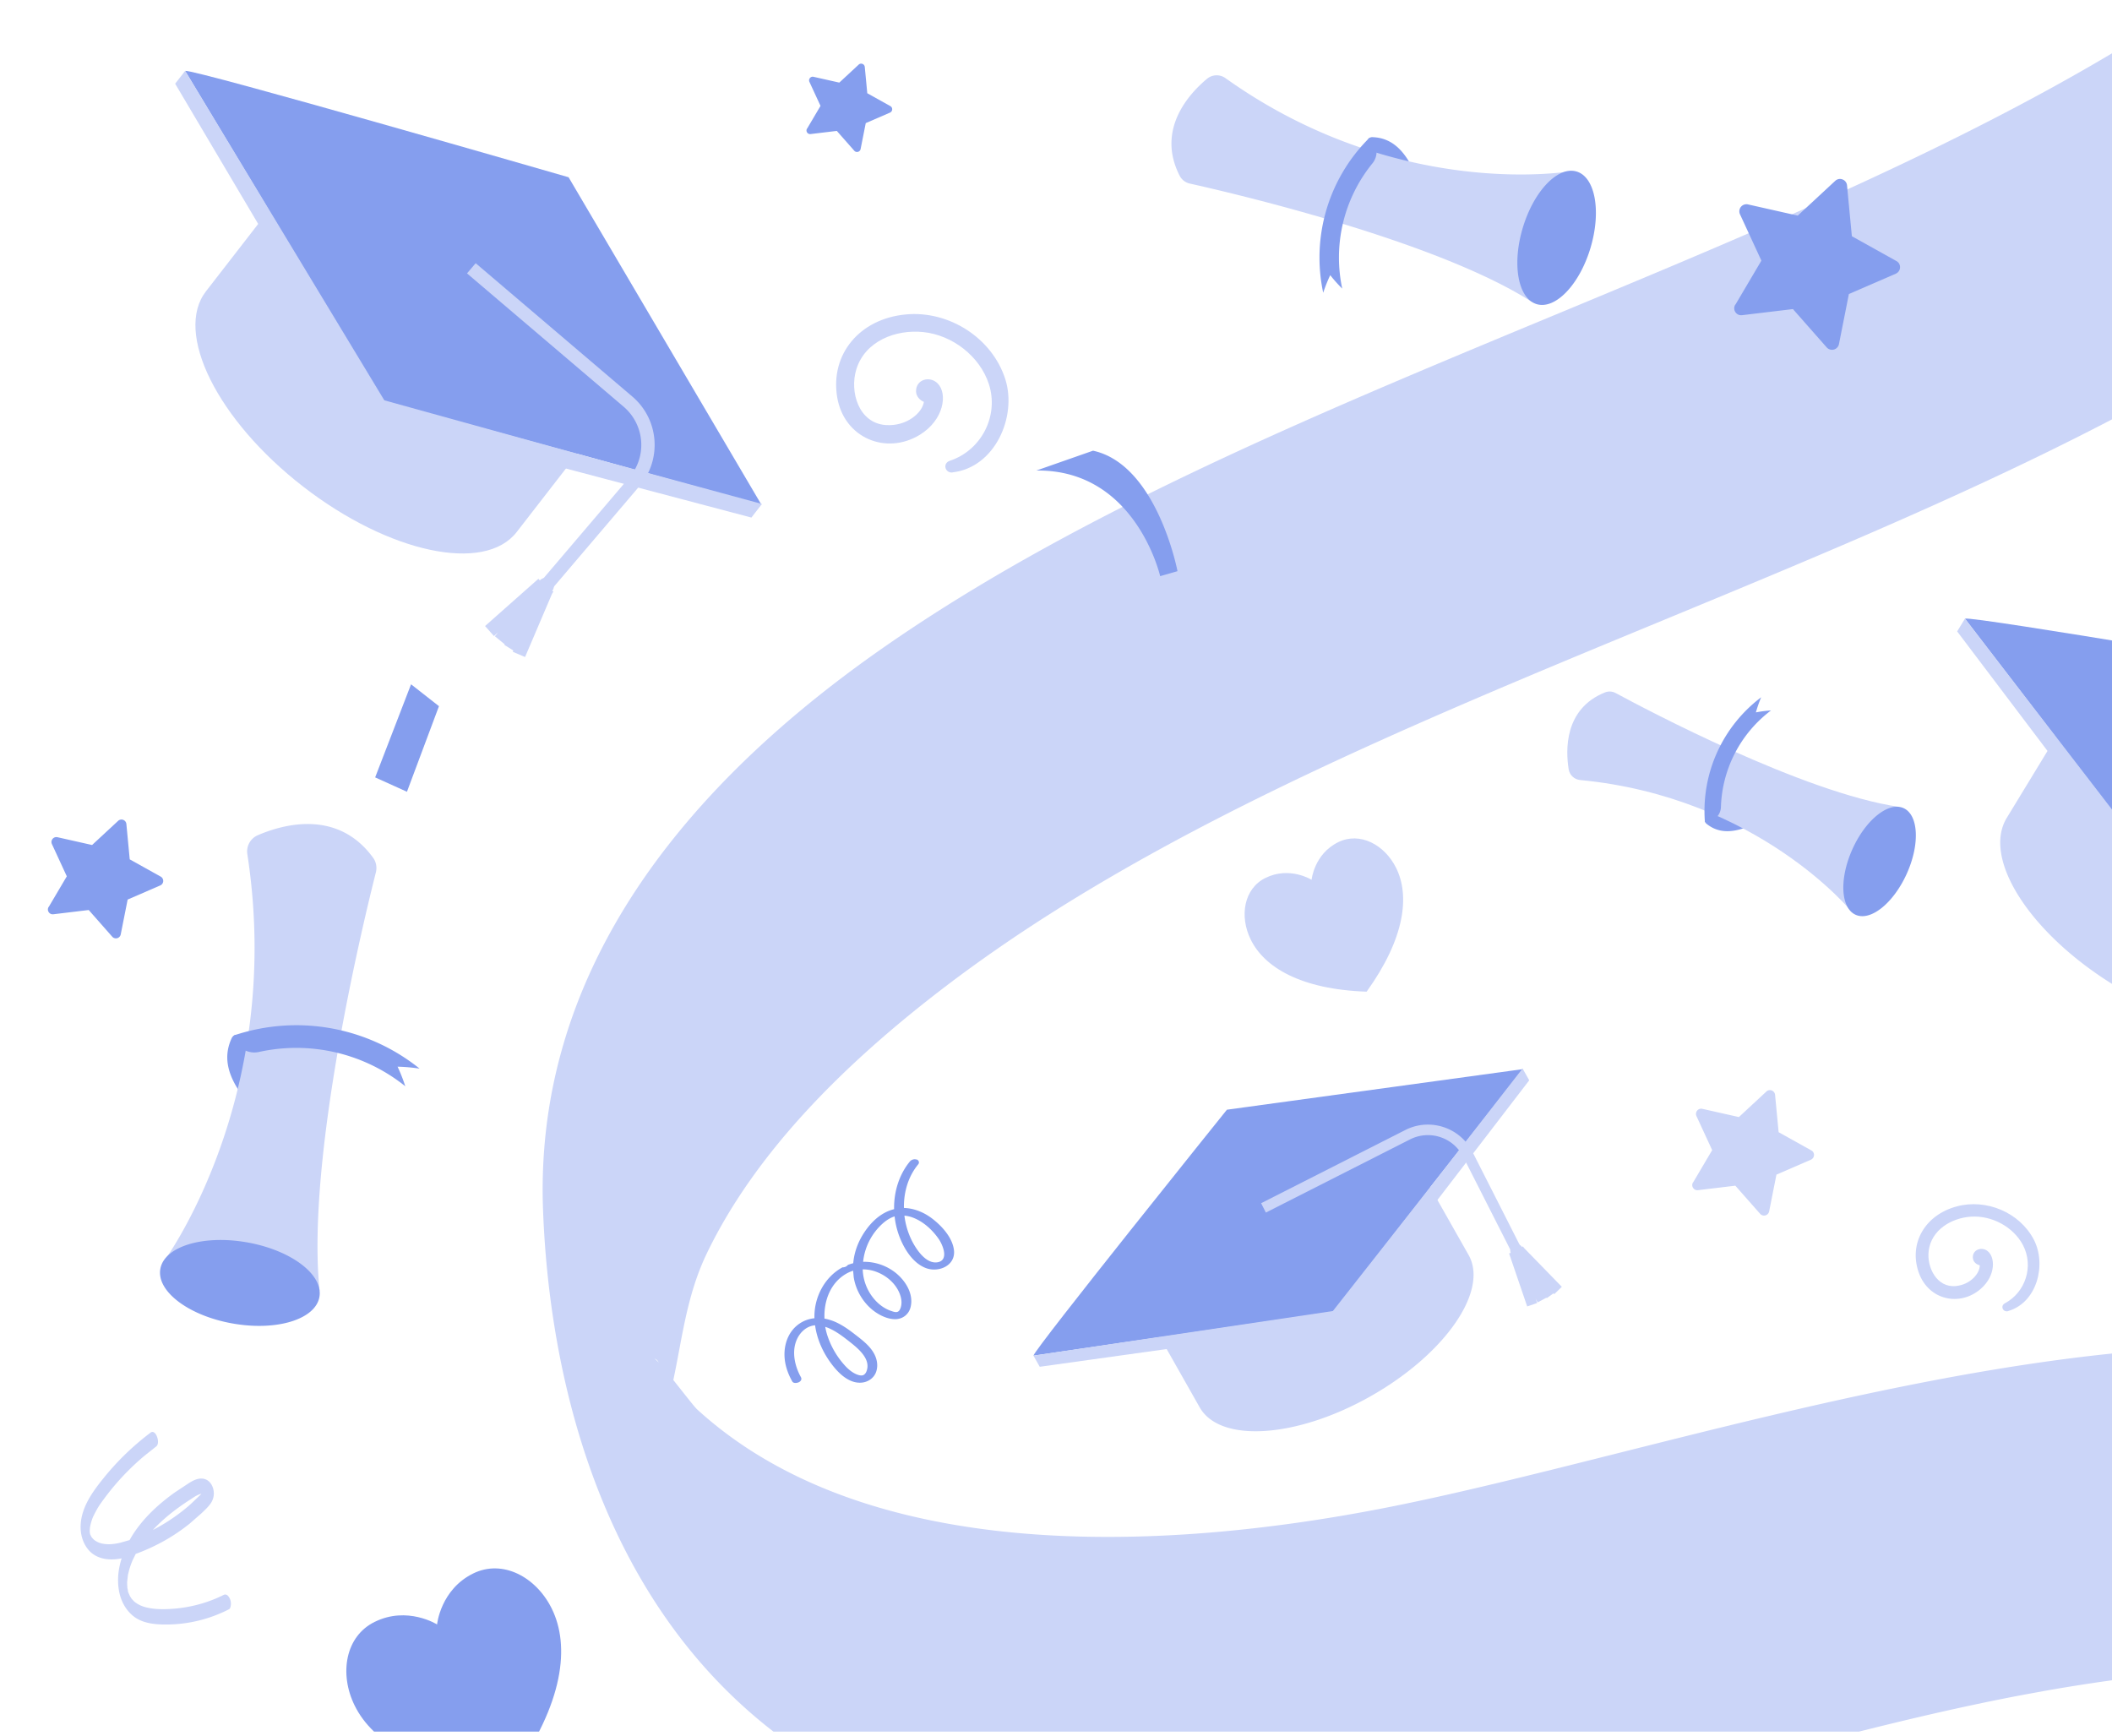 <svg xmlns="http://www.w3.org/2000/svg" width="146" height="120" fill="none" xmlns:v="https://vecta.io/nano"><style><![CDATA[.B{fill:#cbd5f8}.C{fill:#859eee}]]></style><g clip-path="url(#A)"><g class="B"><path fill-rule="evenodd" d="M152.029-73.229L26.963-80.381l-1.008 18.276c26.212-4.803 54.077-5.705 81.414-2.333 21.598 2.658 44.265 7.892 60.285 19.196 3.695 2.606 6.984 5.514 9.357 8.775.221.304.39.554.518.757a11.33 11.33 0 0 0 .03.549c.024.334.047.664.02.961-.702 6.826-4.266 13.396-8.967 19.237-13.768 17.065-37.588 26.957-61.441 36.864-16.714 6.941-33.443 13.889-46.741 23.315-14.765 10.474-23.46 23.263-22.891 38.421.515 13.765 5.405 33.349 24.762 41.085 15.587 6.233 33.41 3.308 48.808-.495l9.37-2.426c13.515-3.581 26.894-7.126 42.067-6.483 8.303.348 16.711 1.987 22.88 6.257a5.45 5.45 0 0 1 .46.358c-.273.621-.523 1.253-.774 1.887-.651 1.646-1.309 3.307-2.392 4.838-7.009 9.956-17.919 18.566-28.564 26.967l-9.711 7.796-13.042 10.55c-10.812 8.628-21.708 17.322-30.856 26.727l29.387 1.68 11.387-9.245 13.39-10.903c2.839-2.361 5.813-4.714 8.813-7.087 10.639-8.415 21.601-17.087 28.002-27.27 8.205-13.054 5.518-29.051-3.868-41.476-15.886-21.012-49.556-12.542-75.852-5.927-5.833 1.467-11.303 2.843-16.136 3.786-15.874 3.1-35.903 3.759-47.485-6.829-.155-.148-.587-.695-1.076-1.314l-.563-.712c.143-.672.269-1.341.394-2.007.431-2.291.856-4.548 1.947-6.799 3.372-6.97 9.51-13.105 16.545-18.454 13.789-10.485 31.552-17.828 49.289-25.159 22.592-9.339 45.14-18.659 59.371-34.432 21.12-23.409 15.629-62.053-18.716-80.096-1.099-.578-2.215-1.138-3.347-1.683zM45.233 93.933c.126.014.224.109.303.259-.146-.156-.254-.252-.303-.259zm142.199 24.252c-.048.024-.087.159-.117.333-.008-.171.027-.287.117-.333zm-9.596-153.14c-.074-.05-.207-.28-.177-.539.266.46.251.589.177.539zm-.309-.877a.75.75 0 0 1 .001-.15l-.001.15z"/><path d="M19.067 13.91l-4.828 6.228c-2.218 2.862.79 8.911 6.722 13.505s12.538 6 14.756 3.139l4.828-6.228L19.067 13.91z"/></g><path d="M12.799 4.9c.588-.138 26.507 7.354 26.507 7.354l13.332 22.641-26.149-7.242L12.799 4.9z" class="C"/><g class="B"><path d="M12.799 4.9l-.691.886 13.661 23.073.851-1.098L12.799 4.9z"/><path d="M26.62 27.761l26.054 7.079-.731.94-26.173-6.921.851-1.098z"/><path d="M32.286 18.901l10.826 9.216a3.47 3.47 0 0 1 .391 4.892l-6.12 7.189-.164-.185-3.687 3.266.613.692.294-.261-.227.276.68.559-.024.039.617.385-.039.09.851.363 1.861-4.366.099-.16-.167-.104 6.115-7.184c1.572-1.848 1.353-4.623-.496-6.196l-10.826-9.216-.6.704z"/><path d="M38.145 40.885a.562.562 0 0 1-.854-.73.562.562 0 1 1 .854.73zM79.88 91.902l3.054 5.391c1.404 2.477 6.705 2.129 11.836-.781s8.155-7.277 6.752-9.753l-3.055-5.391L79.88 91.902z"/></g><path d="M71.442 93.717c.079-.468 13.373-17.001 13.373-17.001l20.468-2.807L92.1 90.684l-20.658 3.033z" class="C"/><g class="B"><path d="M71.442 93.717l.433.77 20.882-2.915-.539-.95-20.776 3.095z"/><path d="M92.218 90.622l13.036-16.755.46.816-12.957 16.89-.539-.95z"/><path d="M87.509 83.826l9.969-5.059a2.73 2.73 0 0 1 3.667 1.2l3.36 6.62-.184.063 1.252 3.665.688-.235-.1-.293.131.248.612-.324.021.03.466-.331.054.055.521-.507-2.603-2.674-.086-.12-.126.089-3.357-6.615c-.864-1.701-2.944-2.383-4.645-1.519l-9.969 5.06.329.649z"/><path d="M105.235 86.241a.442.442 0 0 1-.789.398.442.442 0 0 1 .789-.398zm37.258-35.89l-3.766 6.187c-1.73 2.843 1.643 8.058 7.536 11.641s12.072 4.185 13.802 1.342l3.766-6.187-21.338-12.983z"/></g><path d="M135.836 42.768c.523-.187 24.972 3.977 24.972 3.977l14.518 19.302-24.633-3.912-14.857-19.367z" class="C"/><path d="M135.836 42.769l-.54.881 14.863 19.663.664-1.091-14.987-19.452z" class="B"/><path d="M17.401 72.003c-.53.844-.583 1.835-.251 2.645-.406.171.026.916-.356 1.148-1.225-1.644-1.298-2.907-.776-4.031a.39.39 0 0 1 .504-.199c.302.131.591.279.879.436z" class="C"/><path d="M22.092 89.216c-.948-9.198 3.096-25.763 3.892-28.907.088-.352.02-.722-.192-1.012-2.473-3.398-6.283-2.288-7.976-1.555a1.22 1.22 0 0 0-.716 1.317c2.602 16.951-5.844 28.249-5.844 28.249l10.84 1.91-.003-.003z" class="B"/><g class="C"><path d="M17.077 85.886c3.037.533 5.279 2.224 5.004 3.774s-2.956 2.374-5.993 1.835c-3.037-.533-5.279-2.224-5.004-3.774s2.953-2.371 5.993-1.835zm11.921-12.013a12.23 12.23 0 0 0-1.514-.132 11.52 11.52 0 0 1 .533 1.353c-2.859-2.295-6.585-3.15-10.117-2.37-.751.165-1.501-.275-1.75-1.003l-.005-.015c-.02-.059.012-.121.071-.141A13.59 13.59 0 0 1 29 73.87l-.003.003zm65.518-63.241c.851-.08 1.63.261 2.121.828.287-.245.691.373 1.017.17-.786-1.572-1.725-2.115-2.787-2.149-.178-.007-.336.13-.347.309-.016.282-.015.561-.005.841z"/></g><path d="M105.885 20.864c-6.676-4.274-20.919-7.569-23.633-8.173a1.04 1.04 0 0 1-.7-.537c-1.648-3.204.672-5.693 1.887-6.707.37-.306.894-.322 1.284-.04 11.974 8.532 23.883 6.425 23.883 6.425l-2.72 9.036-.001-.004z" class="B"/><g class="C"><path d="M105.271 15.739c-.764 2.531-.334 4.9.959 5.287s2.958-1.347 3.717-3.881.334-4.9-.959-5.287-2.955 1.347-3.717 3.881zm-13.797 4.493a10.5 10.5 0 0 1 .483-1.21 9.87 9.87 0 0 0 .83.93 10.31 10.31 0 0 1 2.089-8.66c.416-.511.369-1.255-.093-1.726l-.009-.009c-.038-.038-.098-.037-.136 0a11.65 11.65 0 0 0-3.168 10.676h.004zm26.898 35.781c.498.522 1.183.735 1.811.646.047.315.647.144.742.454-1.371.567-2.27.394-2.966-.172-.117-.094-.142-.269-.05-.389a7.62 7.62 0 0 1 .463-.539z"/></g><path d="M131.282 55.781c-6.621-.97-17.525-6.751-19.589-7.868-.231-.124-.503-.142-.744-.045-2.823 1.131-2.721 4.001-2.508 5.32.066.4.392.7.796.736 12.355 1.187 18.781 9.121 18.781 9.121l3.266-7.266-.002.002z" class="B"/><g class="C"><path d="M128.054 58.708c.914-2.036 2.499-3.308 3.537-2.84s1.14 2.496.222 4.531-2.498 3.308-3.537 2.84-1.138-2.493-.222-4.531zm-6.309-10.499a8.92 8.92 0 0 0-.362 1.039 8.34 8.34 0 0 1 1.044-.134c-2.118 1.598-3.38 4.06-3.461 6.677-.017.556-.459 1.004-1.014 1.049l-.011.001c-.045.003-.083-.03-.087-.075a9.84 9.84 0 0 1 3.889-8.559l.002.002z"/></g><path d="M117.041 81.745l1.32-2.235-1.089-2.358a.36.36 0 0 1 .404-.498l2.531.57 1.903-1.767c.217-.202.57-.065.599.231l.245 2.581 2.264 1.262c.26.144.238.519-.036.642l-2.379 1.031-.505 2.545a.36.36 0 0 1-.62.166l-1.716-1.947-2.582.31c-.295.036-.497-.281-.346-.534h.007z" class="B"/><g class="C"><path d="M63.367 80.165c-.166-.061-.363.004-.468.13-.741.9-1.112 2.088-1.091 3.297-1.012.245-1.778 1.069-2.271 1.951-.302.543-.5 1.152-.554 1.785a3.92 3.92 0 0 0-.367.115.45.45 0 0 1-.374.169c-1.22.655-1.983 2.059-1.94 3.52-.367.036-.727.158-1.055.385-.813.565-1.134 1.591-.979 2.599.076.49.256.95.5 1.386.083.151.349.108.461.05.137-.072.22-.202.133-.356-.407-.734-.612-1.652-.342-2.43.209-.605.695-1.091 1.325-1.148.122.889.482 1.746 1.008 2.494.5.716 1.274 1.541 2.192 1.472.461-.032.886-.324 1.029-.77.148-.457.04-.95-.227-1.368-.31-.486-.795-.849-1.242-1.195-.364-.284-.738-.554-1.148-.763a3.39 3.39 0 0 0-.961-.331c-.054-1.245.425-2.48 1.497-3.099.155-.09.317-.158.482-.212l.04.436c.14.939.691 1.854 1.479 2.408.4.281.9.504 1.375.507.515.004.95-.32 1.076-.821.23-.9-.324-1.821-1.037-2.39a3.52 3.52 0 0 0-2.242-.756 4.14 4.14 0 0 1 1.4-2.689c.227-.194.489-.36.777-.45.047.439.144.871.295 1.292.324.893.925 1.904 1.836 2.268.889.356 2.091-.144 1.973-1.217-.097-.875-.839-1.684-1.515-2.199-.58-.439-1.256-.709-1.944-.727-.014-.727.122-1.447.414-2.095a4.16 4.16 0 0 1 .576-.925c.097-.119.036-.281-.112-.335v.011zm-4.74 12.508c.608.479 1.605 1.231 1.278 2.113-.047.13-.126.241-.255.288 0 0-.068.014-.101.014a.72.72 0 0 1-.216-.036c-.324-.097-.619-.331-.857-.576a5.73 5.73 0 0 1-1.307-2.235 5.09 5.09 0 0 1-.122-.515c.576.184 1.105.576 1.58.947zm1.85-4.787c.669.223 1.299.698 1.63 1.353.173.346.274.749.169 1.116-.036.122-.097.281-.223.331-.137.058-.338-.022-.475-.068-.745-.259-1.346-.911-1.663-1.638a3.36 3.36 0 0 1-.277-1.227c.277 0 .558.04.839.133zm2.66-3.7c.698.273 1.303.824 1.739 1.443.317.453.734 1.501-.068 1.634-.774.126-1.429-.831-1.746-1.443a5.24 5.24 0 0 1-.54-1.782c.209.022.414.068.616.148zm12.434-53.027c4.425.971 5.828 8.327 5.828 8.327l-1.198.345s-1.689-7.393-8.559-7.302l3.929-1.376v.005z"/></g><path d="M90.668 60.82s.173-1.782 1.845-2.601c1.488-.732 3.203.164 4.007 1.797.93 1.888.631 4.812-2.047 8.54-4.585-.159-7.08-1.705-8.01-3.598-.804-1.633-.467-3.54 1.021-4.267 1.666-.824 3.184.13 3.184.13z" class="B"/><path d="M30.214 112.3s.235-2.415 2.5-3.525c2.017-.992 4.34.222 5.431 2.435 1.26 2.558.855 6.52-2.774 11.572-6.214-.215-9.595-2.311-10.854-4.876-1.09-2.212-.633-4.797 1.384-5.783 2.258-1.116 4.314.177 4.314.177z" class="C"/><g class="B"><path d="M138.827 90.632c2.008-.588 2.655-3.227 1.77-4.932-.982-1.889-3.297-2.849-5.331-2.299-2.208.594-3.319 2.558-2.634 4.549.669 1.937 2.86 2.412 4.307 1.139 1.036-.912 1.009-2.213.431-2.623-.448-.318-1.09-.011-.977.567.044.232.26.394.465.437.016.54-.626 1.338-1.657 1.436-1.317.124-2.018-1.306-1.873-2.439.184-1.446 1.576-2.272 2.931-2.358 1.424-.092 2.919.696 3.588 1.97.756 1.446.184 3.254-1.252 4.02-.34.184-.129.642.232.54v-.005zM65.852 32.655c2.935-.339 4.467-3.857 3.643-6.443-.916-2.864-3.908-4.754-6.872-4.475-3.214.299-5.231 2.767-4.753 5.703.468 2.857 3.404 4.041 5.722 2.614 1.66-1.022 1.934-2.838 1.228-3.547-.547-.55-1.515-.276-1.495.555.005.333.266.61.542.719-.107.755-1.191 1.713-2.649 1.602-1.863-.142-2.497-2.3-2.023-3.843.601-1.969 2.736-2.786 4.643-2.582 2.005.213 3.897 1.667 4.524 3.6.706 2.194-.523 4.573-2.704 5.297-.517.174-.334.863.194.807l.001-.008z"/></g><g class="C"><path d="M3.368 62.698l1.25-2.117-1.031-2.233a.34.34 0 0 1 .382-.471l2.397.54 1.803-1.673a.34.34 0 0 1 .567.219l.232 2.445 2.144 1.195a.34.34 0 0 1-.034.608l-2.254.977-.478 2.411a.34.34 0 0 1-.587.157L6.133 62.91l-2.445.294c-.28.034-.471-.266-.328-.505h.007zm116.598-41.637l1.797-3.044-1.483-3.21a.49.49 0 0 1 .55-.677l3.446.776 2.592-2.405c.295-.275.776-.088.815.314l.334 3.515 3.083 1.718c.353.196.324.707-.049.874l-3.24 1.404-.687 3.466a.49.49 0 0 1-.845.226l-2.336-2.651-3.515.422a.48.48 0 0 1-.472-.727h.01zM55.792 8.894l.929-1.574-.767-1.66c-.086-.188.081-.396.284-.35l1.782.401 1.34-1.244c.152-.142.401-.046.421.162l.173 1.817 1.594.888c.183.102.168.365-.025.452l-1.675.726-.355 1.792c-.041.203-.3.274-.437.117L57.848 9.05l-1.817.218a.25.25 0 0 1-.244-.376h.005zM28.415 47.308l-2.481 6.434 2.198.994 2.213-5.917-1.926-1.51h-.004z"/></g><path d="M15.959 110.941c.013-.127-.008-.287-.062-.403-.081-.184-.231-.386-.446-.275-1.047.525-2.209.845-3.378.944-.585.05-1.185.064-1.759-.042-.285-.052-.559-.138-.802-.285-.065-.038-.123-.078-.183-.124-.009-.004-.047-.04-.047-.04-.013-.006-.022-.022-.034-.033l-.127-.135c-.009-.004-.04-.053-.043-.06-.013-.018-.027-.035-.038-.057l-.072-.114-.009-.026c-.011-.033-.027-.069-.045-.1-.011-.022-.016-.047-.027-.069l-.011-.033c-.018-.053-.016-.047.009.027-.036-.04-.039-.147-.05-.203l-.016-.091c-.018-.097-.002.016.002.029-.023-.055-.016-.135-.021-.193-.007-.065-.007-.131-.01-.194-.002-.017.002-.093 0-.077 0-.023 0-.045.004-.065l.043-.389c.002-.027.009-.052.011-.078.004-.009.002-.016.004-.02l.009-.018.048-.209a5.45 5.45 0 0 1 .272-.776l.203-.41.142-.052c.655-.248 1.289-.545 1.899-.892.592-.335 1.155-.722 1.687-1.148l.802-.702c.23-.219.48-.445.661-.711a1.21 1.21 0 0 0 .117-1.135c-.144-.359-.432-.584-.824-.567-.307.015-.584.172-.835.331l-.922.61c-1.152.817-2.222 1.804-2.978 3.011l-.176.301-.64.183c-.262.059-.547.107-.811.104a2.29 2.29 0 0 1-.372-.033 1.18 1.18 0 0 1-.189-.044l-.091-.028-.065-.027c-.103-.05-.212-.11-.301-.187-.009-.005-.029-.031-.038-.036l-.054-.059c-.013-.018-.031-.038-.049-.058-.007-.009-.013-.018-.016-.024-.013-.018-.022-.034-.034-.056s-.016-.035-.018-.042l-.031-.06c-.002.005.005.013 0 .022 0-.011-.007-.02-.007-.031l-.011-.033-.016-.069-.012-.144c0-.012.006-.114-.002-.029s.002-.016.004-.031l.013-.161c0-.022.004-.042.009-.062.007-.013.013-.071.015-.087.048-.209.109-.412.19-.61l.024-.049.024-.049.077-.156.176-.324c.137-.232.296-.453.459-.671a17.17 17.17 0 0 1 2.814-2.993l.793-.629c.315-.233-.026-1.228-.387-.957a18.35 18.35 0 0 0-3.262 3.159c-.729.904-1.474 1.929-1.568 3.13-.048.637.102 1.276.503 1.779.398.496.998.698 1.618.699a3.65 3.65 0 0 0 .707-.072c-.236.737-.322 1.516-.173 2.294.128.662.456 1.278.985 1.7s1.224.544 1.876.571a9.55 9.55 0 0 0 3.833-.642 9.99 9.99 0 0 0 .905-.407c.08-.038.112-.205.121-.278l.004-.031zm-2.826-7.263c.235-.15.454-.314.714-.391l.078-.022-.071.075-.691.658c-.474.42-.984.801-1.516 1.148a13.3 13.3 0 0 1-1.08.626c.301-.328.631-.637.974-.928.503-.422 1.037-.808 1.591-1.166z" class="B"/></g><defs><clipPath id="A"><path fill="#fff" transform="translate(0 .71)" d="M0 0h146v119H0z"/></clipPath></defs></svg>